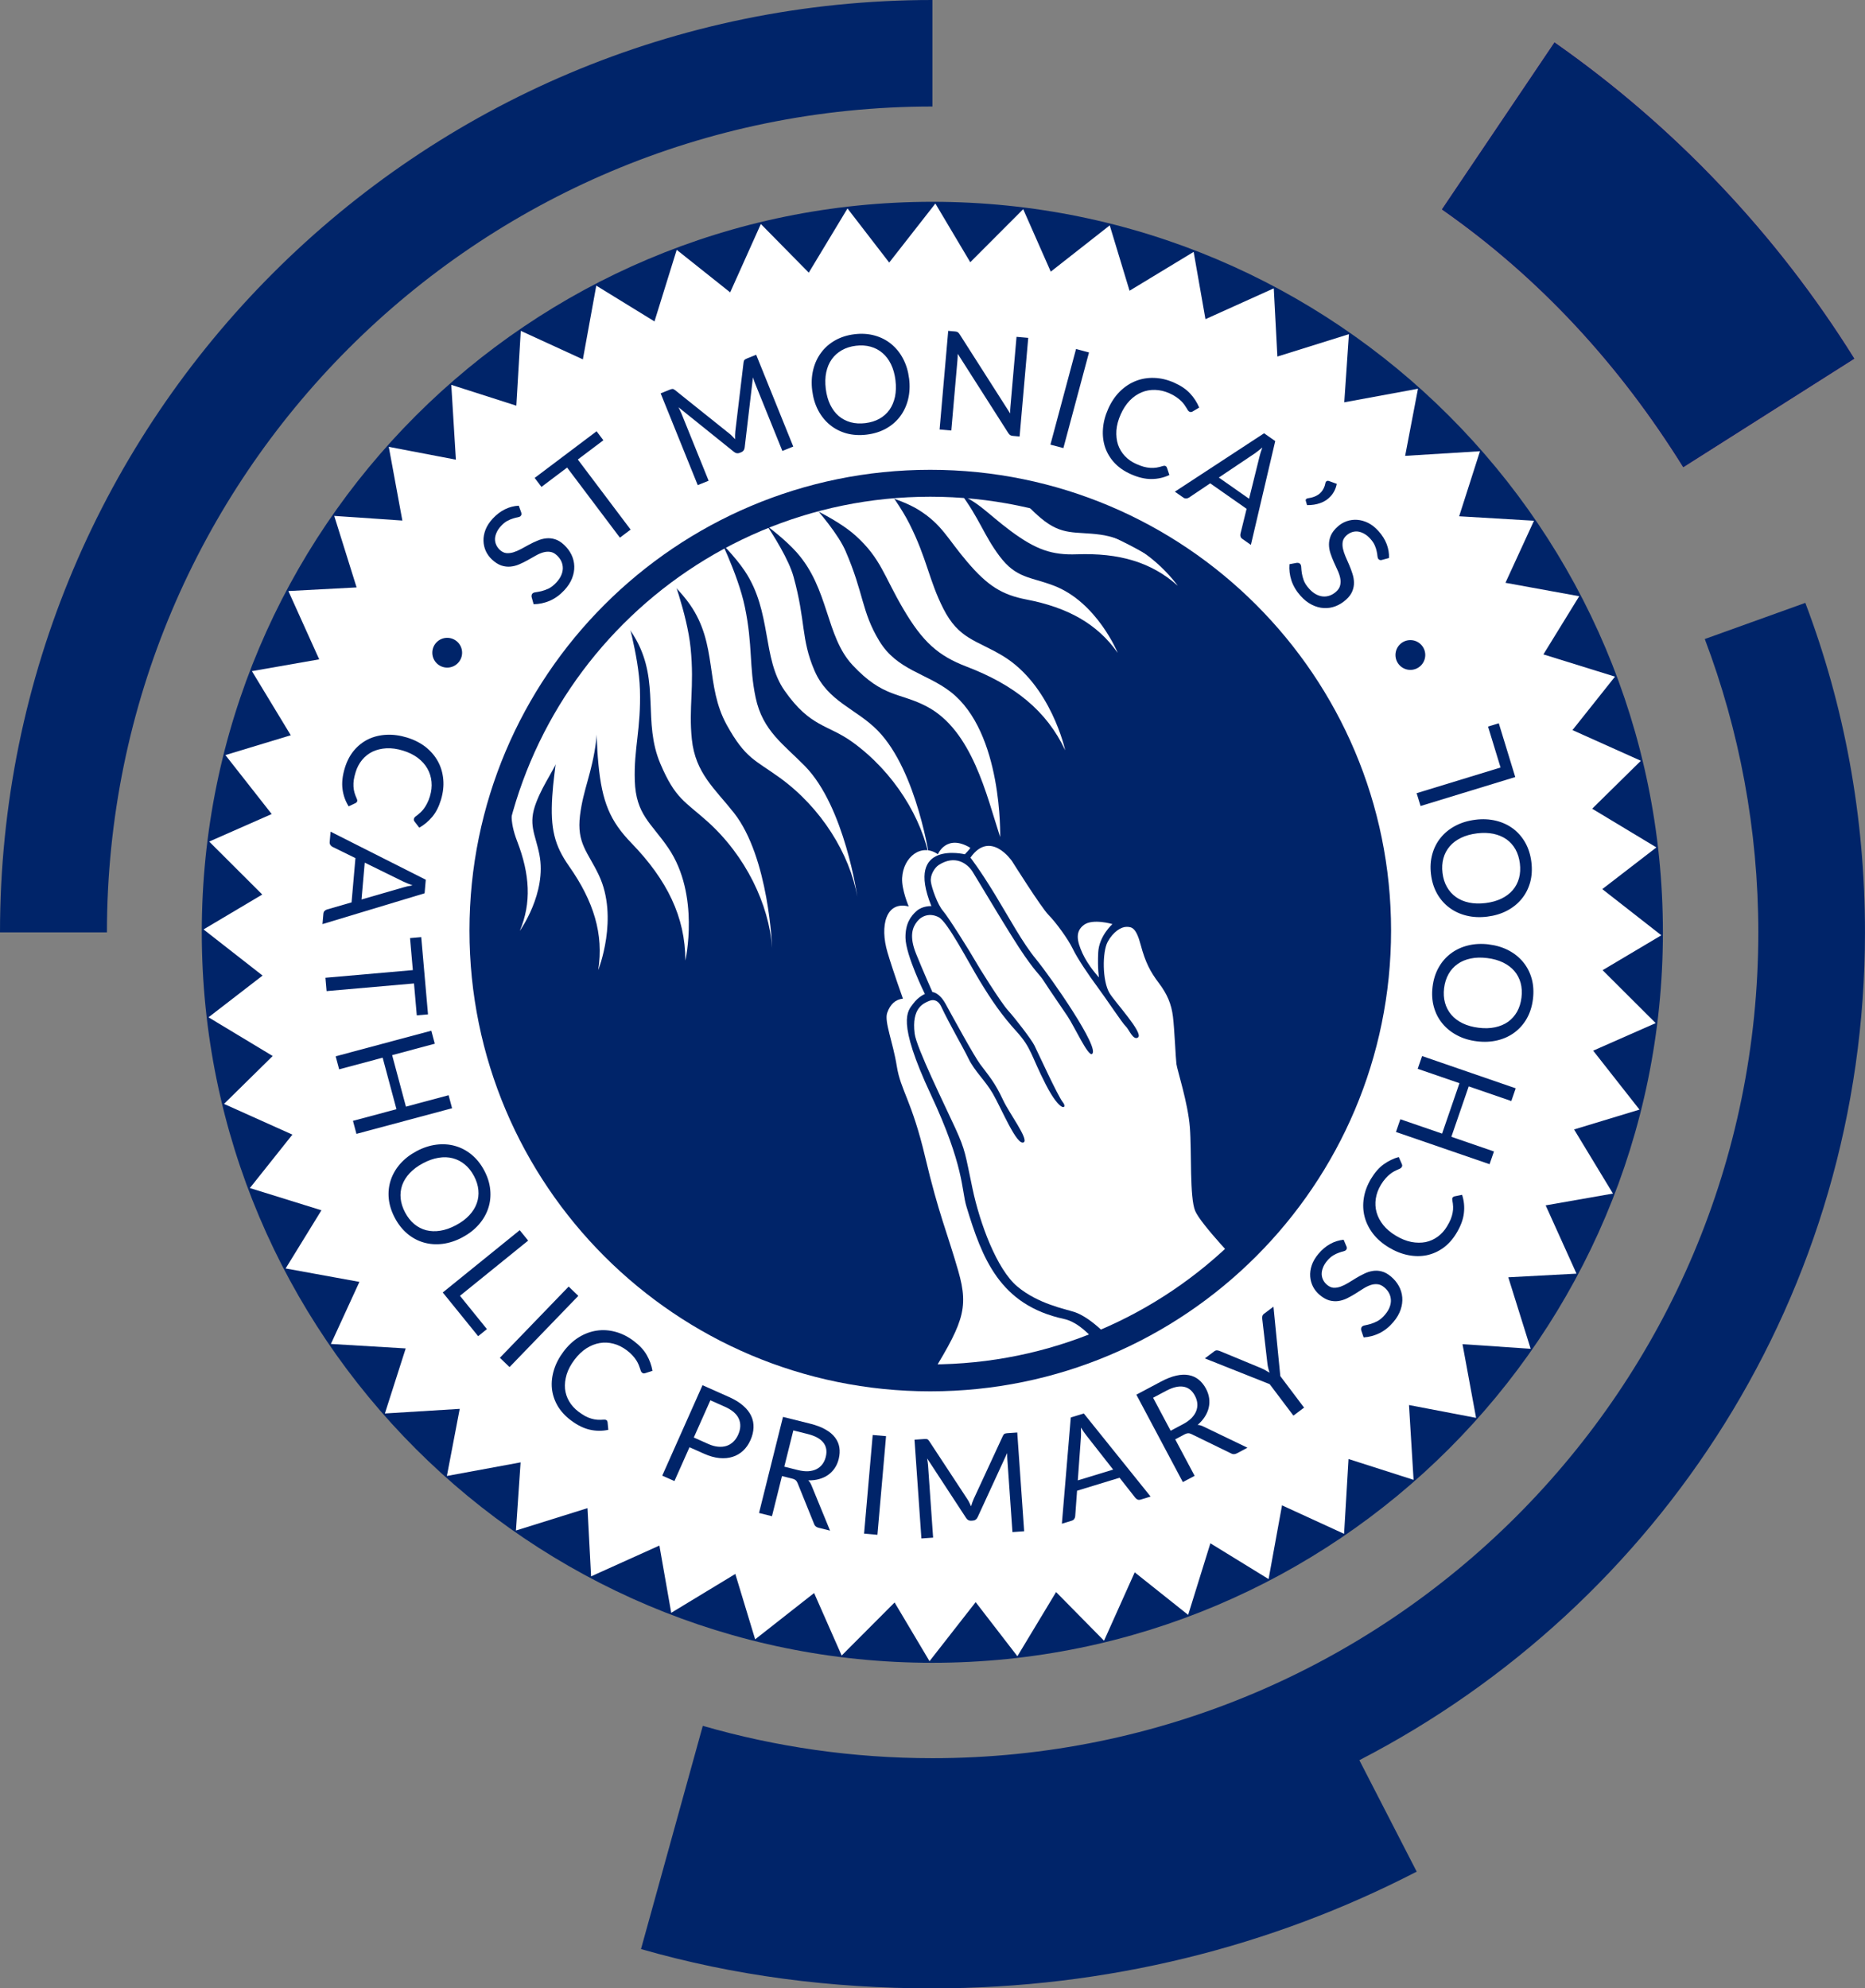 <svg xmlns="http://www.w3.org/2000/svg" xmlns:xlink="http://www.w3.org/1999/xlink" id="uuid-6868224b-941b-4a65-b0fc-28c54e5fa199" viewBox="0 0 818.8 873"><rect x="0" y="0" width="818.8" height="873" fill="#808080" stroke="none"/><defs><clipPath id="uuid-4dc5b459-70be-4755-8852-f754d6200811"><path d="M212.02,408.57c0-108.46,87.93-196.39,196.4-196.39s196.4,87.93,196.4,196.39-87.93,196.39-196.4,196.39-196.4-87.93-196.4-196.39h0Z" fill="none" stroke-width="0"></path></clipPath></defs><polygon points="708.14 524.04 678.6 529.22 692.14 559.2 662.19 560.8 672.01 592.19 642.09 590.16 648.05 622.52 618.6 616.89 620.61 649.73 592.05 640.59 590.1 673.44 562.85 660.93 556.95 693.3 531.4 677.59 521.64 709.02 498.18 690.34 484.71 720.36 463.66 699 446.67 727.18 428.35 703.43 408.09 729.35 392.76 703.57 369.52 726.87 357.42 699.43 331.54 719.76 322.83 691.05 294.69 708.11 289.5 678.58 259.51 692.11 257.93 662.16 226.52 671.98 228.56 642.06 196.2 648.03 201.83 618.57 168.98 620.59 178.12 592.03 145.28 590.07 157.79 562.82 125.41 556.92 141.12 531.38 109.7 521.62 128.37 498.16 98.35 484.68 119.72 463.64 91.54 446.65 115.28 428.33 89.36 408.07 115.14 392.75 91.84 369.5 119.28 357.41 98.96 331.52 127.66 322.82 110.6 294.67 140.14 289.49 126.61 259.5 156.56 257.91 146.74 226.51 176.65 228.55 170.69 196.19 200.15 201.82 198.13 168.97 226.69 178.12 228.64 145.27 255.9 157.78 261.79 125.41 287.34 141.12 297.1 109.69 320.57 128.37 334.04 98.35 355.08 119.71 372.08 91.53 390.39 115.28 410.66 89.36 425.98 115.13 449.22 91.84 461.32 119.27 487.21 98.95 495.91 127.65 524.05 110.59 529.24 140.13 559.23 126.6 560.81 156.55 592.22 146.72 590.18 176.64 622.54 170.68 616.91 200.14 649.76 198.12 640.62 226.68 673.47 228.63 660.95 255.88 693.33 261.78 677.61 287.32 709.04 297.08 690.37 320.55 720.39 334.02 699.02 355.07 727.21 372.06 703.46 390.37 729.38 410.64 703.6 425.96 726.9 449.2 699.46 461.3 719.79 487.18 691.08 495.89 708.14 524.04 708.14 524.04" fill="#fff" stroke-width="0"></polygon><path d="M88.59,409.33c0-177.14,143.6-320.73,320.74-320.73s320.74,143.59,320.74,320.73-143.6,320.73-320.74,320.73S88.59,586.47,88.59,409.33h0ZM115.71,409.33c0,162.16,131.46,293.62,293.63,293.62s293.63-131.45,293.63-293.62S571.5,115.72,409.34,115.72,115.71,247.17,115.71,409.33h0Z" fill="#002469" stroke-width="0"></path><path d="M115.71,409.33c0,162.16,131.46,293.62,293.63,293.62s293.63-131.45,293.63-293.62S571.5,115.72,409.34,115.72,115.71,247.17,115.71,409.33h0Z" fill="#fff" fill-rule="evenodd" stroke-width="0"></path><path d="M308.56,757.74c32,9.24,65.83,14.2,100.81,14.2,200.26,0,362.59-162.33,362.59-362.58,0-45.2-8.39-88.89-23.5-128.79l44.14-15.88c17.08,45.08,26.19,93.61,26.19,144.67,0,158.49-90.24,295.42-221.98,363.46l25.17,48.93c-63.67,32.9-136,51.26-212.62,51.26-44.55,0-87.17-5.55-127.94-17.27l27.13-97.99h0Z" fill="#002469" stroke-width="0"></path><path d="M0,409.35C0,183.24,183.25,0,409.37,0v46.77c-200.26,0-362.42,162.33-362.42,362.58H0Z" fill="#002469" stroke-width="0"></path><path d="M682.47,18.64c52.68,36.88,97.51,84.15,131.62,138.83l-75.08,47.64c-27.85-44.76-62.83-83.01-105.94-113.16l49.41-73.3h0Z" fill="#660086" stroke-width="0"></path><path d="M682.47,18.64c52.68,36.88,97.51,84.15,131.62,138.83l-75.08,47.64c-27.85-44.76-62.83-83.01-105.94-113.16l49.41-73.3h0Z" fill="#002469" stroke-width="0"></path><path d="M400.52,195.79c-.84,6.64-19.04,12.95-21.41,19.28,0,0,15.72,3.47,24.24,8.82,10.33,6.49,12.47,12.46,21.36,22.87,8.92,10.46,15.2,14.39,25.95,16.46,18.05,3.48,31.07,10.61,40.06,23.43,0,0-9.12-22.35-28.16-29.56-10.27-3.89-16.38-3.12-23.72-12.9-6.93-9.24-8.77-16.47-17.24-27.83-7.37-9.89-21.08-20.58-21.08-20.58h0Z" fill="#fff" stroke-width="0"></path><path d="M261.93,288.13c-4.22-6.81-24.26,3.14-30.49,6.1,0,0,9.08,13.69,11.54,23.66,2.98,12.09.33,17.99-.53,31.93-.86,14.01.96,21.34,7.39,30.49,10.78,15.36,15.29,29.82,12.8,45.61,0,0,9.15-22.88.28-41.67-4.78-10.13-9.81-13.91-8.27-26.29,1.46-11.69,5.24-18.31,7.07-32.66,1.6-12.49.21-37.18.21-37.18h0Z" fill="#fff" stroke-width="0"></path><path d="M274.26,267.32c-7.53-.23-28.19-.38-35.01,4.3,0,0,13.33,14.51,18.11,25.86,5.8,13.76,3.76,21.25,5.36,37.92,1.6,16.75,5.14,25.1,14.46,34.72,15.66,16.17,23.7,32.45,23.72,51.62,0,0,6.54-28.81-7.48-49.41-7.56-11.1-14.23-14.63-14.72-29.58-.47-14.13,2.77-22.67,2.25-40.01-.45-15.09-6.69-35.43-6.69-35.43h0Z" fill="#fff" stroke-width="0"></path><path d="M322.83,211.27c-4.37,6.93-16.7,6.25-22.6,12.04,0,0,18.47,14.99,26.77,27.42,11.98,17.94,7.5,38.27,17.45,52.49,11.4,16.28,18.99,14.76,29.84,22.62,18.22,13.2,30.67,33.39,34.02,52.27,0,0-5.52-39.45-22.91-57.3-9.37-9.62-21.92-12.66-27.82-26.4-6-13.97-3.76-21.59-9.2-41.24-4.03-14.55-25.55-41.9-25.55-41.9h0Z" fill="#fff" fill-rule="evenodd" stroke-width="0"></path><path d="M340.06,203.94c-3.36,7.47-15.66,8.51-20.7,15.07,0,0,20.37,12.28,30.33,23.43,14.36,16.09,12.75,36.85,24.59,49.55,13.56,14.54,20.86,11.97,32.7,18.25,19.88,10.54,26.17,39.04,32.12,57.27,0,0,1.24-46.01-21.81-63.79-10.64-8.2-23.47-9.48-31.23-22.27-7.88-13-6.73-20.85-14.85-39.56-6.01-13.85-31.14-37.93-31.14-37.93h0Z" fill="#fff" stroke-width="0"></path><path d="M314.29,232.76c-24.63-6.55-27.82,4.52-33.73,10.31,0,0,15.27,12.23,22.32,22.32,12.38,17.73,6.55,35.55,16.26,53.02,8.17,14.71,12.39,15.22,23.24,23.08,18.22,13.2,30.67,33.39,34.02,52.27,0,0-5.52-39.45-22.91-57.3-9.38-9.62-18.66-15.54-21.74-30.18-2.91-13.83-1.21-22.81-4.73-39.79-3.06-14.79-12.74-33.73-12.74-33.73h0Z" fill="#fff" fill-rule="evenodd" stroke-width="0"></path><path d="M294.05,249.64c-12.76,1.19-28.14,1.59-34.62,6.73,0,0,13.91,13.76,19.87,24.53,10.46,18.93,2.8,36.04,10.63,54.43,6.59,15.48,10.73,16.43,20.7,25.38,16.74,15.04,27.02,36.41,28.37,55.53,0,0-1.37-39.81-16.8-59.38-8.32-10.55-16.93-17.4-18.46-32.29-1.45-14.06,1.18-22.81-.54-40.07-1.5-15.03-9.15-34.88-9.15-34.88h0Z" fill="#fff" stroke-width="0"></path><path d="M378.25,200.73c-2.43,7.83-25.71,11.57-29.91,18.69,0,0,18.22,7.52,27.34,15.79,11.07,10.02,12.39,17.67,20.88,32.11,8.53,14.51,15.27,20.57,27.79,25.36,21.02,8.04,35.19,19.4,43.32,36.76,0,0-6.25-28.88-27.66-41.62-11.55-6.87-19.08-7.25-25.85-20.59-6.39-12.61-7.08-21.72-14.87-37.22-6.78-13.49-21.04-29.28-21.04-29.28h0Z" fill="#fff" stroke-width="0"></path><path d="M408.77,188.95c.68,6.66-15.64,16.9-16.53,23.6,0,0,16.1-.16,25.6,3.14,11.53,4,14.96,9.33,25.95,17.48,11.05,8.18,18.05,10.6,28.99,10.2,18.37-.67,32.65,3.35,44.31,13.82,0,0-13.91-19.72-34.09-22.46-10.88-1.48-16.66.64-26.01-7.23-8.83-7.44-12.25-14.07-23.06-23.24-9.41-7.98-25.17-15.31-25.17-15.31h0Z" fill="#fff" stroke-width="0"></path><path d="M253.03,302.96c-2.03-6.34-17.88-7.88-23.5-6.74,0,0,4.57,12.87,4.55,21.41-.03,10.35-3.35,14.58-6.85,25.65-3.51,11.12-3.52,17.41-.18,26.07,5.61,14.56,6.34,27.12,1.15,39.36,0,0,11.98-16.61,8.61-33.55-1.82-9.13-5.12-13.19-1.38-22.86,3.53-9.14,7.91-13.72,12.28-24.92,3.8-9.75,5.33-24.42,5.33-24.42h0Z" fill="#fff" stroke-width="0"></path><polygon points="708.14 524.04 678.6 529.22 692.14 559.2 662.19 560.8 672.01 592.19 642.09 590.16 648.05 622.52 618.6 616.89 620.61 649.73 592.05 640.59 590.1 673.44 562.85 660.93 556.95 693.3 531.4 677.59 521.64 709.02 498.18 690.34 484.71 720.36 463.66 699 446.67 727.18 428.35 703.43 408.09 729.35 392.76 703.57 369.52 726.87 357.42 699.43 331.54 719.76 322.83 691.05 294.69 708.11 289.5 678.58 259.51 692.11 257.93 662.16 226.52 671.98 228.56 642.06 196.2 648.03 201.83 618.57 168.98 620.59 178.12 592.03 145.28 590.07 157.79 562.82 125.41 556.92 141.12 531.38 109.7 521.62 128.37 498.16 98.35 484.68 119.72 463.64 91.54 446.65 115.28 428.33 89.36 408.07 115.14 392.75 91.84 369.5 119.28 357.41 98.96 331.52 127.66 322.82 110.6 294.67 140.14 289.49 126.61 259.5 156.56 257.91 146.74 226.51 176.65 228.55 170.69 196.19 200.15 201.82 198.13 168.97 226.69 178.12 228.64 145.27 255.9 157.78 261.79 125.41 287.34 141.12 297.1 109.69 320.57 128.37 334.04 98.35 355.08 119.71 372.08 91.53 390.39 115.28 410.66 89.36 425.98 115.13 449.22 91.84 461.32 119.27 487.21 98.95 495.91 127.65 524.05 110.59 529.24 140.13 559.23 126.6 560.81 156.55 592.22 146.72 590.18 176.64 622.54 170.68 616.91 200.14 649.76 198.12 640.62 226.68 673.47 228.63 660.95 255.88 693.33 261.78 677.61 287.32 709.04 297.08 690.37 320.55 720.39 334.02 699.02 355.07 727.21 372.06 703.46 390.37 729.38 410.64 703.6 425.96 726.9 449.2 699.46 461.3 719.79 487.18 691.08 495.89 708.14 524.04 708.14 524.04" fill="#fff" stroke-width="0"></polygon><path d="M228.82,224.96c.1.34.14.64.12.9-.04.24-.16.48-.38.72-.24.25-.64.43-1.2.53-.56.09-1.22.26-2,.5-.78.21-1.63.57-2.56,1.05-.91.48-1.85,1.22-2.8,2.24-.9.96-1.56,1.94-1.98,2.92-.44.97-.67,1.92-.7,2.84-.01.9.17,1.76.54,2.58.36.8.88,1.53,1.58,2.18.89.83,1.83,1.3,2.82,1.42.99.09,2.02-.02,3.1-.34,1.09-.34,2.21-.81,3.36-1.43,1.15-.64,2.33-1.28,3.54-1.93,1.22-.66,2.46-1.25,3.72-1.76,1.25-.55,2.52-.88,3.81-1.01,1.3-.14,2.6-.01,3.9.4,1.32.4,2.63,1.21,3.95,2.44,1.39,1.3,2.48,2.75,3.26,4.37.77,1.6,1.18,3.29,1.23,5.04.06,1.74-.27,3.52-.99,5.34-.71,1.8-1.85,3.54-3.43,5.23-1.92,2.06-4.04,3.59-6.36,4.6-2.33.98-4.68,1.48-7.07,1.49l-.88-3.15c-.05-.27-.05-.53,0-.79.05-.29.17-.53.36-.74.29-.31.79-.51,1.5-.59.7-.1,1.52-.25,2.47-.47.96-.23,2.01-.61,3.14-1.14,1.13-.55,2.26-1.45,3.4-2.67.95-1.02,1.66-2.06,2.12-3.12.46-1.06.7-2.1.71-3.12,0-1.04-.21-2.05-.64-3-.43-.96-1.09-1.84-1.96-2.66-.96-.9-1.95-1.41-2.97-1.53-1.02-.15-2.07-.06-3.15.26-1.08.32-2.18.81-3.32,1.47-1.14.63-2.3,1.28-3.49,1.97-1.19.66-2.42,1.26-3.67,1.8-1.24.53-2.51.85-3.81.97-1.3.12-2.63-.04-3.99-.48-1.36-.47-2.74-1.36-4.15-2.67-1.12-1.05-2.01-2.28-2.66-3.68-.64-1.42-.97-2.93-1.02-4.51-.04-1.59.26-3.21.9-4.88.66-1.68,1.72-3.31,3.2-4.9,1.65-1.77,3.45-3.13,5.37-4.07,1.93-.94,3.93-1.46,6.02-1.56l1.07,2.95h0Z" fill="#002469" stroke-width="0"></path><polygon points="261.92 189.35 264.9 193.3 253.68 201.75 276.86 232.52 272.16 236.06 248.98 205.29 237.72 213.78 234.74 209.83 261.92 189.35 261.92 189.35" fill="#002469" stroke-width="0"></polygon><path d="M320.29,190.43c.44.34.86.73,1.25,1.16.4.4.8.82,1.19,1.25-.02-.6-.03-1.18-.01-1.73.01-.57.05-1.15.11-1.75l3.63-30.29c.07-.53.22-.89.44-1.09.22-.2.58-.4,1.07-.6l4.02-1.62,16.28,40.3-4.78,1.93-11.97-29.61c-.16-.39-.32-.82-.48-1.28-.16-.46-.32-.93-.47-1.41l-3.63,30.78c-.13,1.03-.61,1.72-1.46,2.06l-.79.32c-.84.34-1.67.18-2.48-.47l-24.34-19.58c.26.46.48.93.69,1.39.23.45.42.88.58,1.27l11.97,29.61-4.78,1.93-16.28-40.3,4.02-1.62c.49-.2.88-.3,1.18-.31.3-.01.66.15,1.08.48l23.95,19.18h0Z" fill="#002469" stroke-width="0"></path><path d="M399.13,166.2c.4,3.23.25,6.26-.44,9.1-.69,2.81-1.85,5.31-3.48,7.49-1.63,2.18-3.69,3.97-6.19,5.37-2.48,1.38-5.3,2.27-8.48,2.66-3.17.39-6.13.21-8.87-.53-2.74-.76-5.17-2-7.27-3.72-2.11-1.72-3.84-3.86-5.19-6.42-1.36-2.58-2.23-5.49-2.63-8.72-.4-3.23-.25-6.26.44-9.07.69-2.84,1.85-5.34,3.48-7.52,1.62-2.2,3.67-4,6.15-5.4,2.47-1.4,5.3-2.3,8.47-2.69,3.17-.39,6.13-.2,8.87.56,2.76.76,5.2,2.01,7.31,3.75,2.11,1.72,3.84,3.87,5.19,6.45,1.35,2.56,2.23,5.46,2.63,8.69h0ZM393.14,166.94c-.32-2.65-.98-4.98-1.96-7-.98-2.02-2.22-3.67-3.73-4.95-1.5-1.3-3.25-2.23-5.23-2.78-1.98-.55-4.14-.68-6.47-.4-2.31.28-4.36.93-6.15,1.95-1.79,1.02-3.27,2.34-4.43,3.97-1.15,1.61-1.95,3.51-2.42,5.71-.47,2.2-.53,4.62-.21,7.27.33,2.65.98,4.98,1.96,7,.98,2,2.22,3.65,3.73,4.95,1.52,1.28,3.28,2.2,5.26,2.75,1.98.53,4.12.65,6.43.37,2.33-.29,4.39-.93,6.18-1.92,1.79-1.01,3.26-2.33,4.41-3.93,1.14-1.63,1.95-3.53,2.42-5.71.46-2.2.53-4.62.21-7.27h0Z" fill="#002469" fill-rule="evenodd" stroke-width="0"></path><path d="M419.33,145.53c.52.05.9.15,1.13.31.25.14.52.43.81.86l22.23,34.83c-.01-.53-.01-1.04.01-1.52.02-.51.06-.99.1-1.45l2.68-30.67,5.14.45-3.79,43.3-2.96-.26c-.46-.04-.85-.15-1.16-.34-.29-.19-.57-.49-.84-.89l-22.2-34.8c0,.51-.02,1-.04,1.49-.02.48-.05.93-.09,1.33l-2.7,30.85-5.14-.45,3.79-43.3,3.02.26h0Z" fill="#002469" stroke-width="0"></path><polygon points="466.86 196.74 461.17 195.22 472.42 153.23 478.11 154.75 466.86 196.74 466.86 196.74" fill="#002469" stroke-width="0"></polygon><path d="M511.68,204.6c.3.13.51.37.64.72l1.08,3.24c-2.46,1.16-5.1,1.75-7.89,1.76-2.78.02-5.8-.69-9.07-2.15-2.86-1.27-5.24-2.92-7.13-4.93-1.88-2.03-3.25-4.3-4.11-6.81-.85-2.52-1.17-5.23-.96-8.13.21-2.9.97-5.84,2.31-8.83,1.33-2.99,3.04-5.52,5.11-7.59,2.09-2.06,4.41-3.59,6.96-4.6,2.55-1.01,5.27-1.46,8.14-1.36,2.9.1,5.83.8,8.79,2.12,2.92,1.3,5.23,2.87,6.93,4.71,1.72,1.85,3.06,3.92,4.01,6.2l-2.84,1.69c-.21.13-.43.22-.65.27-.22.04-.48-.02-.79-.15-.24-.11-.46-.3-.67-.59-.18-.3-.39-.66-.65-1.08-.26-.42-.56-.89-.93-1.41-.37-.52-.83-1.06-1.4-1.62-.57-.56-1.27-1.13-2.1-1.7-.82-.59-1.83-1.14-3.01-1.67-2.13-.95-4.24-1.44-6.34-1.5-2.08-.06-4.05.3-5.93,1.08-1.88.78-3.6,1.98-5.19,3.6-1.56,1.63-2.88,3.64-3.95,6.04-1.1,2.47-1.74,4.84-1.9,7.09-.14,2.26.09,4.34.71,6.23.65,1.88,1.65,3.55,3.02,5,1.37,1.45,3.02,2.61,4.96,3.47,1.18.53,2.27.93,3.27,1.22,1.01.27,1.97.44,2.9.49.95.07,1.86.03,2.74-.11.91-.15,1.85-.38,2.83-.7.44-.14.8-.14,1.1,0h0Z" fill="#002469" stroke-width="0"></path><path d="M549.18,239.23l-3.73-2.61c-.43-.3-.7-.65-.82-1.05-.11-.4-.12-.81-.02-1.24l2.69-10.93-15.98-11.19-9.35,6.27c-.32.22-.71.34-1.15.38-.44.03-.87-.09-1.29-.38l-3.73-2.61,39.17-25.64,4.9,3.43-10.69,45.58h0ZM535.1,209.67l13.29,9.31,4.55-18.4c.26-1.15.69-2.52,1.28-4.1-.66.55-1.28,1.05-1.87,1.51-.56.45-1.07.83-1.54,1.14l-15.72,10.55h0Z" fill="#002469" fill-rule="evenodd" stroke-width="0"></path><path d="M586.89,212.41c-.21,1.11-.55,2.12-1,3.02-.45.9-1.01,1.71-1.66,2.43-1.23,1.37-2.75,2.37-4.55,3.01-1.77.64-3.72.94-5.84.91l-.55-1.88c-.05-.18-.06-.34-.03-.47.05-.12.12-.22.2-.31.19-.21.43-.32.71-.34.5-.07,1.01-.17,1.53-.29.54-.14,1.06-.31,1.56-.51.52-.21,1.01-.48,1.48-.79s.91-.69,1.31-1.14c.43-.48.81-1.04,1.11-1.69.33-.63.57-1.39.74-2.27.04-.26.14-.47.29-.64.33-.36.77-.44,1.32-.24l3.35,1.22h0Z" fill="#002469" stroke-width="0"></path><path d="M606.77,245.85c-.35.07-.65.08-.9.04-.24-.06-.47-.2-.69-.44-.23-.26-.37-.67-.43-1.25-.04-.56-.15-1.24-.32-2.04-.14-.8-.42-1.68-.83-2.64-.39-.95-1.06-1.95-1.99-2.98-.88-.98-1.79-1.72-2.74-2.23-.93-.52-1.85-.83-2.77-.94-.9-.09-1.77.01-2.61.31-.83.29-1.6.75-2.31,1.38-.9.81-1.46,1.71-1.66,2.68-.18.98-.16,2.02.07,3.12.24,1.12.62,2.27,1.13,3.47.54,1.2,1.07,2.43,1.61,3.69.55,1.27,1.03,2.56,1.43,3.85.43,1.3.66,2.59.68,3.88.03,1.3-.22,2.59-.74,3.85-.51,1.28-1.43,2.52-2.77,3.72-1.41,1.27-2.96,2.23-4.64,2.87-1.67.63-3.38.89-5.13.78-1.74-.09-3.49-.58-5.23-1.46-1.73-.86-3.37-2.15-4.91-3.87-1.88-2.09-3.22-4.34-4.03-6.74-.78-2.4-1.07-4.79-.87-7.18l3.21-.6c.27-.03.54,0,.79.06.28.07.52.21.71.42.28.32.44.83.46,1.55.03.7.12,1.54.26,2.51.15.98.44,2.06.86,3.22.45,1.17,1.24,2.38,2.37,3.62.93,1.04,1.91,1.83,2.92,2.39,1.02.55,2.03.88,3.04.98,1.04.1,2.06-.03,3.05-.38.99-.35,1.93-.92,2.82-1.72.98-.88,1.57-1.82,1.78-2.83.24-1,.24-2.06.01-3.16-.23-1.1-.62-2.25-1.17-3.43-.52-1.19-1.08-2.41-1.66-3.65-.55-1.25-1.04-2.52-1.47-3.81-.42-1.28-.63-2.57-.63-3.88,0-1.3.27-2.61.83-3.93.58-1.32,1.59-2.62,3.02-3.9,1.14-1.03,2.44-1.81,3.9-2.33,1.47-.51,3-.72,4.59-.62,1.58.1,3.18.54,4.79,1.32,1.62.8,3.15,2,4.6,3.61,1.62,1.8,2.82,3.71,3.59,5.71.77,2,1.11,4.05,1.03,6.13l-3.03.81h0Z" fill="#002469" stroke-width="0"></path><path d="M212.02,408.57c0-108.46,87.93-196.39,196.4-196.39s196.4,87.93,196.4,196.39-87.93,196.39-196.4,196.39-196.4-87.93-196.4-196.39h0Z" fill="#002469" stroke-width="0"></path><g clip-path="url(#uuid-4dc5b459-70be-4755-8852-f754d6200811)"><path d="M400.52,195.79c-.84,6.64-19.04,12.95-21.41,19.28,0,0,15.72,3.47,24.24,8.82,10.33,6.49,12.47,12.46,21.36,22.87,8.92,10.46,15.2,14.39,25.95,16.46,18.05,3.48,31.07,10.61,40.06,23.43,0,0-9.12-22.35-28.16-29.56-10.27-3.89-16.38-3.12-23.72-12.9-6.93-9.24-8.77-16.47-17.24-27.83-7.37-9.89-21.08-20.58-21.08-20.58h0Z" fill="#fff" stroke-width="0"></path><path d="M261.93,288.13c-4.22-6.81-24.26,3.14-30.49,6.1,0,0,9.08,13.69,11.54,23.66,2.98,12.09.33,17.99-.53,31.93-.86,14.01.96,21.34,7.39,30.49,10.78,15.36,15.29,29.82,12.8,45.61,0,0,9.15-22.88.28-41.67-4.78-10.13-9.81-13.91-8.27-26.29,1.46-11.69,5.24-18.31,7.07-32.66,1.6-12.49.21-37.18.21-37.18h0Z" fill="#fff" stroke-width="0"></path><path d="M274.26,267.32c-7.53-.23-28.19-.38-35.01,4.3,0,0,13.33,14.51,18.11,25.86,5.8,13.76,3.76,21.25,5.36,37.92,1.6,16.75,5.14,25.1,14.46,34.72,15.66,16.17,23.7,32.45,23.72,51.62,0,0,6.54-28.81-7.48-49.41-7.56-11.1-14.23-14.63-14.72-29.58-.47-14.13,2.77-22.67,2.25-40.01-.45-15.09-6.69-35.43-6.69-35.43h0Z" fill="#fff" stroke-width="0"></path><path d="M322.83,211.27c-4.37,6.93-16.7,6.25-22.6,12.04,0,0,18.47,14.99,26.77,27.42,11.98,17.94,7.5,38.27,17.45,52.49,11.4,16.28,18.99,14.76,29.84,22.62,18.22,13.2,30.67,33.39,34.02,52.27,0,0-5.52-39.45-22.91-57.3-9.37-9.62-21.92-12.66-27.82-26.4-6-13.97-3.76-21.59-9.2-41.24-4.03-14.55-25.55-41.9-25.55-41.9h0Z" fill="#fff" fill-rule="evenodd" stroke-width="0"></path><path d="M340.06,203.94c-3.36,7.47-15.66,8.51-20.7,15.07,0,0,20.37,12.28,30.33,23.43,14.36,16.09,12.75,36.85,24.59,49.55,13.56,14.54,20.86,11.97,32.7,18.25,19.88,10.54,26.17,39.04,32.12,57.27,0,0,1.24-46.01-21.81-63.79-10.64-8.2-23.47-9.48-31.23-22.27-7.88-13-6.73-20.85-14.85-39.56-6.01-13.85-31.14-37.93-31.14-37.93h0Z" fill="#fff" stroke-width="0"></path><path d="M314.29,232.76c-24.63-6.55-27.82,4.52-33.73,10.31,0,0,15.27,12.23,22.32,22.32,12.38,17.73,6.55,35.55,16.26,53.02,8.17,14.71,12.39,15.22,23.24,23.08,18.22,13.2,30.67,33.39,34.02,52.27,0,0-5.52-39.45-22.91-57.3-9.38-9.62-18.66-15.54-21.74-30.18-2.91-13.83-1.21-22.81-4.73-39.79-3.06-14.79-12.74-33.73-12.74-33.73h0Z" fill="#fff" fill-rule="evenodd" stroke-width="0"></path><path d="M294.05,249.64c-12.76,1.19-28.14,1.59-34.62,6.73,0,0,13.91,13.76,19.87,24.53,10.46,18.93,2.8,36.04,10.63,54.43,6.59,15.48,10.73,16.43,20.7,25.38,16.74,15.04,27.02,36.41,28.37,55.53,0,0-1.37-39.81-16.8-59.38-8.32-10.55-16.93-17.4-18.46-32.29-1.45-14.06,1.18-22.81-.54-40.07-1.5-15.03-9.15-34.88-9.15-34.88h0Z" fill="#fff" stroke-width="0"></path><path d="M378.25,200.73c-2.43,7.83-25.71,11.57-29.91,18.69,0,0,18.22,7.52,27.34,15.79,11.07,10.02,12.39,17.67,20.88,32.11,8.53,14.51,15.27,20.57,27.79,25.36,21.02,8.04,35.19,19.4,43.32,36.76,0,0-6.25-28.88-27.66-41.62-11.55-6.87-19.08-7.25-25.85-20.59-6.39-12.61-7.08-21.72-14.87-37.22-6.78-13.49-21.04-29.28-21.04-29.28h0Z" fill="#fff" stroke-width="0"></path><path d="M408.77,188.95c.68,6.66-15.64,16.9-16.53,23.6,0,0,16.1-.16,25.6,3.14,11.53,4,14.96,9.33,25.95,17.48,11.05,8.18,18.05,10.6,28.99,10.2,18.37-.67,32.65,3.35,44.31,13.82,0,0-13.91-19.72-34.09-22.46-10.88-1.48-16.66.64-26.01-7.23-8.83-7.44-12.25-14.07-23.06-23.24-9.41-7.98-25.17-15.31-25.17-15.31h0Z" fill="#fff" stroke-width="0"></path><path d="M253.03,302.96c-2.03-6.34-17.88-7.88-23.5-6.74,0,0,4.57,12.87,4.55,21.41-.03,10.35-3.35,14.58-6.85,25.65-3.51,11.12-3.52,17.41-.18,26.07,5.61,14.56,6.34,27.12,1.15,39.36,0,0,11.98-16.61,8.61-33.55-1.82-9.13-5.12-13.19-1.38-22.86,3.53-9.14,7.91-13.72,12.28-24.92,3.8-9.75,5.33-24.42,5.33-24.42h0Z" fill="#fff" stroke-width="0"></path><path d="M544.48,555.48s-17.2-17.87-19.73-23.77c-2.53-5.9-1.52-25.97-2.36-36.76-.84-10.79-5.56-25.12-5.9-27.82-.34-2.7-.84-15.17-1.52-20.74-.67-5.56-2.53-9.95-6.24-14.84-3.71-4.89-5.9-9.1-7.92-16.69-2.02-7.59-3.88-7.92-6.24-7.92s-5.83,2.12-8.26,6.58c-2.38,4.36-2.44,17.17.85,22.58,2.36,3.88,15,17.52,12.48,19.38-2.13,1.57-4.05-3.69-5.4-4.87-1.35-1.18-8.6-12.14-12.48-17.37-3.88-5.23-8.77-12.48-10.79-16.69-2.02-4.22-7.42-11.63-10.62-14.84-3.2-3.2-16.02-23.6-16.02-23.6,0,0-9.5-14.04-18.27-1.56,0,0,4.12,5.25,10.69,16.05,6.58,10.79,12.03,21.15,18.27,28.74,6.24,7.59,28.3,39.21,24.38,41.42-1.77.99-7.66-12.01-10.79-16.69-2.79-4.18-7.76-11.3-10.12-15.01-2.36-3.71-2.7-2.87-8.6-11.3-5.9-8.43-20.57-33.38-22.93-37.09-2.36-3.71-7.81-7.45-14.84-2.87-1.81,1.18-3.78,4.36-3.44,7.23.34,2.87,2.99,10.23,5.35,12.92,2.36,2.7,12.13,18.35,13.82,21.39,1.69,3.04,11.5,18.74,14.7,22.28,3.2,3.54,10.24,12.67,11.59,15.37,1.35,2.7,10.29,22.26,12.48,24.95,2.19,2.7-.86,5.11-7.44-7.7-6.58-12.81-6.24-16.02-12.81-23.27-6.58-7.25-10.96-13.66-16.19-22.26-5.23-8.6-14.15-25.96-18.03-27.99-3.88-2.02-7.45-.69-9.47,1.84-2.02,2.53-3.65,6.39-.44,14.31,3.2,7.92,7.13,16.71,7.13,16.71,0,0,2.94.01,5.81,5.24,2.87,5.23,12.46,22.83,15.13,26.4,4.18,5.58,6.46,8.02,10.16,15.92,2.64,5.64,11.23,17.05,9,18.39-2.98,1.79-9.56-14.37-13.59-21.39-3.25-5.64-8-9.81-10.69-15.38-2.7-5.56-8.02-14.48-12.03-22.95-1.01-2.13-2.87-3.36-5.23-2.35-2.36,1.01-7.81,3.01-6.36,14.38.79,6.19,13.27,31.48,17.82,41.43,4.55,9.95,4.38,11.47,7.59,26.64,3.2,15.17,10.62,35.41,19.73,42.99,9.1,7.59,20.93,9.82,24.95,11.13,7.22,2.36,16.19,11.47,20.91,18.04,4.72,6.58,32.21,41.48,32.21,41.48l48.56-52.27-28.83-27.82h0Z" fill="#fff" stroke-width="0"></path><path d="M488.39,405.72s-5.9,5.25-6.24,12.5c-.34,7.25.34,10.94.34,10.94,0,0-4.72-5.06-7.25-10.62-2.53-5.56-3.2-9.61.67-12.48,3.88-2.87,12.48-.34,12.48-.34h0Z" fill="#fff" stroke-width="0"></path><path d="M425.95,372.21c.29.17-2.36,2.87-2.36,2.87,0,0-26.5-6.43-14.67,22.76,0,0-3.78-.25-6.48,2.11-2.7,2.36-4.99,5.69-4.9,11.81.11,7.68,8.52,24.67,8.52,24.67,0,0-2.82,1.09-5.18,4.29-2.36,3.2-7.44,7.32,7.8,39.88,14.7,31.42,13.42,41.81,15.59,49.02,6.91,22.93,14.68,43.34,42.78,49.46,9.28,2.02,16.94,13.04,32.12,32.44l-19.44,17.14s-103.93,28.3-73.52-20.74c16.51-26.61,19.39-32.88,14.5-49.91-4.89-17.03-8.6-24.95-14.5-49.91-5.9-24.95-10.79-29.34-12.48-39.96-1.69-10.62-5.56-19.56-4.22-23.44,1.35-3.88,3.71-5.9,6.91-6.24,0,0-4.19-11.63-6.76-20.26-3.52-11.81-.65-22.75,9.3-20.22,0,0-3.16-7.36-2.9-12.48.48-9.25,8.45-15.5,15.7-10.44,0,0,3.71-9.1,14.16-2.87h0Z" fill="#fff" stroke-width="0"></path></g><path d="M212.02,408.57c0-108.46,87.93-196.39,196.4-196.39s196.4,87.93,196.4,196.39-87.93,196.39-196.4,196.39-196.4-87.93-196.4-196.39h0Z" fill="none" stroke="#002469" stroke-miterlimit="3.86" stroke-width="11.82"></path><path d="M156.79,351.84c-.09.31-.3.55-.63.73l-3.08,1.47c-1.45-2.3-2.36-4.84-2.71-7.62-.36-2.75-.02-5.84,1.03-9.27.92-3,2.26-5.56,4.03-7.68,1.79-2.12,3.88-3.75,6.26-4.91,2.4-1.15,5.05-1.8,7.95-1.95,2.9-.15,5.92.25,9.05,1.21,3.13.96,5.85,2.34,8.16,4.14,2.3,1.82,4.1,3.94,5.42,6.35,1.31,2.41,2.09,5.05,2.34,7.92.26,2.89-.09,5.88-1.03,8.98-.93,3.05-2.21,5.54-3.83,7.45-1.63,1.93-3.52,3.51-5.67,4.74l-2.02-2.62c-.15-.19-.27-.4-.35-.62-.06-.21-.04-.48.06-.81.08-.25.25-.5.51-.73.28-.21.61-.47,1-.77.39-.3.82-.67,1.29-1.1.47-.43.95-.96,1.44-1.59.49-.63.97-1.4,1.43-2.29.48-.89.91-1.95,1.29-3.19.68-2.22.92-4.38.71-6.47-.19-2.07-.79-3.99-1.8-5.75-1-1.77-2.41-3.34-4.21-4.71-1.81-1.36-3.97-2.42-6.48-3.19-2.59-.79-5.01-1.13-7.27-1.02-2.26.13-4.29.62-6.1,1.47-1.79.87-3.32,2.07-4.59,3.61-1.27,1.54-2.22,3.32-2.84,5.35-.38,1.24-.65,2.37-.82,3.4-.15,1.03-.19,2.01-.14,2.94.05.95.2,1.85.44,2.71.26.88.61,1.79,1.04,2.73.19.42.24.78.14,1.09h0Z" fill="#002469" stroke-width="0"></path><path d="M141.58,405.72l.4-4.53c.05-.52.21-.93.5-1.23.29-.3.65-.51,1.06-.64l10.81-3.13,1.7-19.43-10.1-4.96c-.35-.17-.65-.44-.9-.81-.25-.37-.35-.8-.31-1.31l.4-4.53,41.79,21.1-.52,5.95-44.82,13.53h0ZM160.13,378.75l-1.41,16.17,18.21-5.26c1.13-.35,2.53-.66,4.19-.94-.81-.29-1.55-.58-2.24-.87-.67-.26-1.25-.52-1.76-.76l-16.99-8.34h0Z" fill="#002469" fill-rule="evenodd" stroke-width="0"></path><polygon points="187.91 445.36 182.98 445.79 181.76 431.79 143.38 435.15 142.87 429.29 181.25 425.93 180.02 411.88 184.94 411.45 187.91 445.36 187.91 445.36" fill="#002469" stroke-width="0"></polygon><polygon points="156.49 497.83 154.96 492.11 174.06 487 168 464.38 148.9 469.5 147.37 463.78 189.36 452.53 190.89 458.25 172.16 463.26 178.22 485.88 196.95 480.86 198.48 486.58 156.49 497.83 156.49 497.83" fill="#002469" stroke-width="0"></polygon><path d="M203,543.27c-2.87,1.53-5.76,2.48-8.65,2.85-2.88.36-5.62.17-8.24-.57-2.61-.74-5.03-2.02-7.23-3.85-2.18-1.82-4.02-4.14-5.52-6.96-1.5-2.82-2.39-5.64-2.68-8.47-.27-2.83.02-5.54.87-8.12.85-2.58,2.23-4.96,4.14-7.15,1.93-2.19,4.33-4.05,7.2-5.58,2.87-1.53,5.75-2.47,8.63-2.84,2.89-.37,5.65-.19,8.26.55,2.63.73,5.05,2,7.25,3.81,2.2,1.81,4.05,4.12,5.55,6.94,1.5,2.82,2.39,5.65,2.65,8.48.28,2.85-.01,5.57-.88,8.16-.85,2.58-2.24,4.97-4.16,7.16-1.91,2.18-4.3,4.04-7.18,5.57h0ZM200.17,537.94c2.36-1.25,4.3-2.7,5.84-4.34,1.53-1.64,2.63-3.39,3.29-5.25.68-1.87.92-3.83.72-5.88-.2-2.05-.84-4.11-1.95-6.18-1.09-2.05-2.43-3.73-4.02-5.04-1.59-1.31-3.35-2.21-5.29-2.72-1.91-.5-3.98-.57-6.19-.21-2.22.35-4.5,1.16-6.86,2.41-2.36,1.25-4.3,2.7-5.84,4.34-1.52,1.63-2.61,3.38-3.29,5.25-.65,1.88-.88,3.84-.68,5.89.21,2.04.87,4.08,1.96,6.14,1.1,2.07,2.44,3.77,4.01,5.08,1.59,1.31,3.34,2.21,5.25,2.71,1.93.48,3.99.56,6.19.21,2.22-.35,4.5-1.16,6.86-2.41h0Z" fill="#002469" fill-rule="evenodd" stroke-width="0"></path><polygon points="201.94 568.93 213.77 583.55 209.93 586.66 194.39 567.47 228.17 540.12 231.88 544.69 201.94 568.93 201.94 568.93" fill="#002469" stroke-width="0"></polygon><polygon points="223.7 600.23 219.47 596.14 249.66 564.87 253.9 568.96 223.7 600.23 223.7 600.23" fill="#002469" stroke-width="0"></polygon><path d="M266.27,623.53c.26.19.41.48.47.84l.33,3.4c-2.66.58-5.36.56-8.09-.05-2.71-.6-5.5-1.98-8.36-4.13-2.5-1.89-4.45-4.02-5.84-6.41-1.38-2.41-2.2-4.93-2.47-7.56-.26-2.65.04-5.36.89-8.14.85-2.78,2.26-5.47,4.23-8.09,1.97-2.62,4.2-4.7,6.68-6.25,2.5-1.54,5.11-2.51,7.82-2.92,2.72-.41,5.46-.24,8.24.51,2.81.75,5.5,2.09,8.08,4.04,2.55,1.92,4.45,3.97,5.69,6.15,1.26,2.19,2.1,4.51,2.52,6.95l-3.15,1.01c-.23.08-.47.12-.7.12-.22-.01-.46-.12-.74-.33-.21-.16-.38-.4-.52-.73-.1-.33-.23-.73-.39-1.2-.15-.47-.35-1-.59-1.58-.24-.59-.58-1.22-1-1.9-.43-.68-.98-1.39-1.66-2.13-.67-.76-1.52-1.53-2.56-2.3-1.86-1.4-3.8-2.36-5.84-2.88-2.01-.53-4.02-.62-6.02-.28-2,.34-3.96,1.12-5.87,2.34-1.89,1.23-3.63,2.9-5.21,5-1.63,2.16-2.78,4.32-3.44,6.48-.65,2.17-.88,4.25-.71,6.23.2,1.98.81,3.83,1.82,5.55,1.01,1.72,2.36,3.22,4.05,4.5,1.04.78,2.01,1.42,2.92,1.93.92.49,1.83.87,2.72,1.13.91.28,1.8.45,2.69.51.92.06,1.89.04,2.92-.04.46-.04.82.04,1.07.24h0Z" fill="#002469" stroke-width="0"></path><path d="M302.71,635.42l-6.61,14.85-5.35-2.38,17.68-39.71,11.72,5.22c2.51,1.12,4.56,2.38,6.15,3.8,1.61,1.4,2.79,2.91,3.53,4.53.74,1.61,1.07,3.31.99,5.09-.06,1.79-.51,3.61-1.34,5.48-.82,1.85-1.9,3.39-3.23,4.64-1.33,1.25-2.87,2.14-4.62,2.69-1.73.56-3.66.74-5.79.54-2.12-.21-4.37-.85-6.75-1.91l-6.37-2.84h0ZM304.61,631.15l6.37,2.84c1.53.68,2.97,1.08,4.32,1.19,1.36.12,2.6,0,3.72-.37,1.12-.39,2.11-1,2.97-1.83.86-.84,1.56-1.86,2.1-3.08,1.13-2.53,1.22-4.86.28-6.98-.92-2.11-2.96-3.87-6.12-5.28l-6.37-2.84-7.28,16.35h0Z" fill="#002469" fill-rule="evenodd" stroke-width="0"></path><path d="M343.31,648.1l-4.39,17.6-5.68-1.42,10.52-42.18,11.92,2.97c2.67.67,4.9,1.51,6.71,2.55,1.81,1.01,3.22,2.19,4.22,3.52,1.02,1.34,1.66,2.81,1.9,4.41.25,1.58.15,3.27-.29,5.05-.37,1.49-.95,2.83-1.75,4-.79,1.18-1.77,2.17-2.93,2.99-1.14.8-2.44,1.4-3.92,1.81-1.46.41-3.05.6-4.77.56.6.59,1.08,1.34,1.44,2.26l8.13,19.81-5.06-1.26c-1.04-.26-1.71-.85-1.99-1.78l-7.19-17.8c-.22-.55-.5-.98-.84-1.27-.34-.31-.9-.57-1.69-.76l-4.33-1.08h0ZM344.34,643.95l5.98,1.49c1.67.42,3.18.58,4.53.51,1.38-.09,2.58-.4,3.6-.91,1.05-.53,1.92-1.25,2.6-2.16.69-.91,1.18-1.99,1.49-3.22.63-2.51.26-4.61-1.09-6.31-1.33-1.69-3.63-2.94-6.91-3.76l-6.24-1.56-3.97,15.92h0Z" fill="#002469" fill-rule="evenodd" stroke-width="0"></path><polygon points="385.22 673.86 379.36 673.34 383.15 630.04 389.01 630.55 385.22 673.86 385.22 673.86" fill="#002469" stroke-width="0"></polygon><path d="M424.76,658.3c.32.46.59.96.83,1.49.26.51.51,1.03.75,1.56.16-.58.34-1.13.52-1.65.18-.54.4-1.08.65-1.63l12.81-27.68c.23-.48.48-.78.76-.9.28-.12.67-.2,1.2-.24l4.33-.3,3.03,43.36-5.14.36-2.23-31.86c-.03-.42-.05-.88-.07-1.36-.01-.49-.02-.98-.01-1.49l-12.96,28.15c-.44.94-1.12,1.45-2.02,1.51l-.85.06c-.91.06-1.65-.34-2.21-1.21l-17.1-26.14c.1.52.17,1.03.23,1.53.08.5.13.96.16,1.39l2.23,31.86-5.14.36-3.03-43.36,4.33-.3c.52-.04.93-.01,1.22.07.29.08.58.34.87.79l16.85,25.64h0Z" fill="#002469" stroke-width="0"></path><path d="M505.15,657.07l-4.35,1.33c-.5.15-.95.15-1.33,0-.39-.16-.72-.41-.99-.74l-6.96-8.85-18.65,5.7-.82,11.23c-.03.39-.17.77-.41,1.14-.25.37-.61.63-1.09.78l-4.35,1.33,3.91-46.65,5.72-1.75,29.33,36.49h0ZM473.19,649.97l15.52-4.74-11.7-14.92c-.74-.91-1.56-2.09-2.44-3.54.03.86.04,1.66.04,2.4,0,.72,0,1.36-.05,1.92l-1.37,18.88h0Z" fill="#002469" fill-rule="evenodd" stroke-width="0"></path><path d="M515.96,631.95l8.52,16.02-5.17,2.75-20.41-38.38,10.85-5.77c2.43-1.29,4.66-2.16,6.69-2.6,2.02-.46,3.86-.53,5.49-.21,1.65.31,3.11.98,4.37,2.01,1.25,1.01,2.3,2.33,3.17,3.95.72,1.36,1.18,2.74,1.38,4.14.2,1.41.14,2.8-.18,4.18-.31,1.36-.88,2.68-1.7,3.97-.81,1.28-1.87,2.48-3.17,3.61.84.03,1.7.27,2.58.72l19.3,9.29-4.61,2.45c-.95.5-1.84.51-2.67.01l-17.26-8.42c-.53-.27-1.02-.4-1.47-.38-.46,0-1.05.18-1.76.56l-3.94,2.09h0ZM513.95,628.18l5.44-2.89c1.52-.81,2.75-1.69,3.71-2.66.96-.99,1.65-2.02,2.07-3.09.43-1.1.59-2.21.49-3.35-.1-1.14-.45-2.27-1.05-3.39-1.21-2.29-2.89-3.61-5.03-3.96-2.12-.36-4.67.25-7.65,1.83l-5.68,3.02,7.71,14.49h0Z" fill="#002469" fill-rule="evenodd" stroke-width="0"></path><path d="M562.12,604.21l10.41,13.81-4.68,3.52-10.41-13.81-28.47-11.32,4.12-3.1c.42-.32.83-.46,1.23-.43.4.03.8.13,1.22.3l18.11,7.5c.75.32,1.42.65,2,1,.6.33,1.18.67,1.72,1.02-.2-.63-.38-1.28-.55-1.94-.17-.66-.3-1.38-.39-2.18l-2.25-19.46c-.05-.37-.04-.76.03-1.17.08-.44.32-.81.72-1.11l4.17-3.14,3.01,30.51h0Z" fill="#002469" stroke-width="0"></path><path d="M591.15,547.18c.12.33.17.63.16.89-.02.25-.14.49-.35.74-.22.26-.61.46-1.17.6-.55.12-1.21.32-1.97.6-.77.25-1.6.65-2.5,1.19-.89.52-1.78,1.32-2.68,2.39-.85,1.01-1.45,2.02-1.82,3.02-.39,1-.57,1.95-.55,2.87.04.9.26,1.75.67,2.55.4.78.96,1.48,1.69,2.09.93.78,1.89,1.2,2.89,1.28,1,.04,2.02-.13,3.08-.51,1.07-.39,2.17-.93,3.28-1.6,1.12-.7,2.26-1.4,3.43-2.11,1.18-.72,2.39-1.37,3.62-1.95,1.22-.61,2.47-1.01,3.75-1.21,1.29-.21,2.59-.15,3.91.2,1.34.33,2.69,1.07,4.07,2.23,1.46,1.22,2.62,2.62,3.49,4.2.85,1.56,1.35,3.22,1.49,4.97.15,1.74-.09,3.53-.71,5.38-.62,1.83-1.66,3.63-3.15,5.4-1.81,2.15-3.85,3.8-6.12,4.93-2.27,1.1-4.6,1.72-6.98,1.86l-1.05-3.1c-.07-.27-.08-.53-.05-.79.03-.29.14-.54.32-.76.27-.32.76-.55,1.47-.67.69-.13,1.51-.33,2.45-.6.95-.28,1.98-.72,3.07-1.3,1.09-.61,2.18-1.56,3.26-2.85.9-1.07,1.55-2.15,1.96-3.23.41-1.08.59-2.13.54-3.15-.05-1.04-.31-2.03-.8-2.97-.48-.93-1.18-1.78-2.1-2.55-1.01-.85-2.02-1.3-3.05-1.37-1.03-.1-2.07.04-3.13.42-1.06.38-2.14.93-3.24,1.64-1.1.68-2.23,1.4-3.39,2.15-1.16.72-2.35,1.38-3.57,1.99-1.21.59-2.46.98-3.75,1.17-1.29.19-2.63.09-4.01-.27-1.39-.4-2.81-1.21-4.28-2.45-1.18-.99-2.13-2.17-2.85-3.54-.71-1.39-1.13-2.87-1.25-4.45-.12-1.58.09-3.22.65-4.92.57-1.71,1.55-3.4,2.94-5.06,1.56-1.86,3.28-3.31,5.15-4.35,1.88-1.04,3.85-1.66,5.93-1.87l1.22,2.89h0Z" fill="#002469" stroke-width="0"></path><path d="M637.77,525.82c.17-.28.43-.46.79-.55l3.35-.68c.85,2.59,1.12,5.27.79,8.05-.31,2.76-1.39,5.67-3.24,8.74-1.61,2.69-3.54,4.85-5.77,6.48-2.25,1.62-4.67,2.7-7.26,3.25-2.61.53-5.34.52-8.19-.04-2.85-.56-5.68-1.68-8.49-3.37-2.81-1.69-5.11-3.69-6.91-5.99-1.79-2.33-3.03-4.82-3.72-7.47-.69-2.66-.81-5.41-.35-8.25.45-2.87,1.51-5.69,3.17-8.46,1.65-2.74,3.49-4.84,5.52-6.31,2.05-1.48,4.26-2.56,6.64-3.23l1.33,3.03c.1.23.16.45.19.68,0,.22-.07.47-.25.77-.14.22-.36.42-.67.59-.32.14-.7.31-1.16.51-.45.2-.96.45-1.51.75-.56.3-1.15.7-1.78,1.19-.63.5-1.28,1.12-1.94,1.88-.68.75-1.36,1.67-2.03,2.78-1.2,1.99-1.95,4.03-2.26,6.11-.31,2.05-.2,4.06.35,6.01.55,1.96,1.53,3.82,2.94,5.59,1.42,1.75,3.26,3.31,5.52,4.66,2.32,1.4,4.59,2.31,6.81,2.75,2.23.42,4.32.43,6.27.05,1.95-.41,3.72-1.21,5.33-2.39s2.96-2.68,4.05-4.5c.67-1.11,1.21-2.14,1.61-3.1.39-.97.67-1.91.84-2.82.18-.93.26-1.84.22-2.73-.04-.92-.15-1.89-.35-2.9-.08-.45-.04-.82.13-1.09h0Z" fill="#002469" stroke-width="0"></path><polygon points="665.45 477.83 663.52 483.42 644.82 476.98 637.2 499.12 655.9 505.56 653.97 511.15 612.87 497 614.8 491.41 633.13 497.72 640.75 475.58 622.42 469.27 624.35 463.67 665.45 477.83 665.45 477.83" fill="#002469" stroke-width="0"></polygon><path d="M653.63,414.65c3.23.4,6.14,1.27,8.72,2.63,2.56,1.35,4.7,3.08,6.42,5.19,1.72,2.11,2.96,4.54,3.72,7.3.74,2.74.92,5.7.53,8.87-.39,3.17-1.27,6-2.66,8.47-1.4,2.48-3.19,4.53-5.37,6.16-2.18,1.63-4.67,2.79-7.49,3.48-2.84.69-5.87.84-9.1.44s-6.13-1.27-8.69-2.63c-2.58-1.36-4.73-3.09-6.45-5.19-1.74-2.11-2.99-4.53-3.75-7.28-.76-2.74-.95-5.7-.56-8.87.39-3.17,1.29-6,2.69-8.47,1.41-2.5,3.21-4.56,5.41-6.18,2.18-1.63,4.68-2.79,7.52-3.48,2.82-.69,5.84-.84,9.07-.45h0ZM652.9,420.64c-2.65-.33-5.07-.26-7.27.21-2.2.46-4.1,1.27-5.71,2.42-1.63,1.14-2.95,2.61-3.96,4.4-1.01,1.79-1.66,3.85-1.95,6.18-.28,2.31-.15,4.45.4,6.44.55,1.98,1.48,3.74,2.78,5.26,1.28,1.5,2.93,2.74,4.95,3.73,2.02.98,4.35,1.63,7,1.96,2.65.33,5.07.26,7.27-.21,2.18-.47,4.08-1.27,5.71-2.42,1.61-1.17,2.92-2.65,3.94-4.44,1-1.79,1.63-3.84,1.92-6.15.29-2.33.16-4.48-.37-6.46-.55-1.98-1.47-3.73-2.75-5.23-1.3-1.5-2.95-2.75-4.95-3.73-2.02-.98-4.35-1.64-7-1.96h0Z" fill="#002469" fill-rule="evenodd" stroke-width="0"></path><path d="M647.71,359.91c3.23-.4,6.27-.25,9.1.44,2.82.69,5.31,1.85,7.49,3.48,2.17,1.63,3.97,3.69,5.37,6.19,1.39,2.48,2.27,5.3,2.66,8.48.39,3.17.21,6.13-.53,8.87-.76,2.74-2,5.17-3.72,7.27-1.72,2.11-3.86,3.84-6.42,5.19-2.58,1.36-5.49,2.23-8.72,2.63-3.23.4-6.26.25-9.07-.44-2.84-.69-5.34-1.85-7.52-3.48-2.2-1.63-4-3.68-5.4-6.15-1.4-2.48-2.3-5.3-2.69-8.47-.39-3.17-.2-6.13.56-8.87.76-2.76,2.01-5.2,3.75-7.31,1.72-2.11,3.87-3.84,6.45-5.19,2.56-1.35,5.46-2.23,8.69-2.63h0ZM648.44,365.9c-2.65.33-4.98.98-7,1.96-2.02.98-3.67,2.22-4.95,3.72-1.3,1.51-2.23,3.25-2.78,5.23-.55,1.98-.68,4.14-.4,6.47.28,2.31.93,4.36,1.95,6.15,1.01,1.79,2.34,3.27,3.97,4.43,1.61,1.15,3.51,1.95,5.71,2.42,2.2.46,4.62.53,7.27.21,2.65-.33,4.98-.98,7-1.96,2-.98,3.65-2.22,4.95-3.73,1.28-1.52,2.2-3.27,2.75-5.26.53-1.98.65-4.12.37-6.43-.29-2.33-.93-4.39-1.92-6.18-1.01-1.79-2.33-3.26-3.93-4.41-1.63-1.14-3.53-1.95-5.71-2.42-2.2-.46-4.62-.53-7.27-.21h0Z" fill="#002469" fill-rule="evenodd" stroke-width="0"></path><polygon points="658.8 336.98 653.3 319 658.02 317.55 665.25 341.17 623.68 353.88 621.95 348.25 658.8 336.98 658.8 336.98" fill="#002469" stroke-width="0"></polygon><path d="M189.8,286.58c0-3.61,2.93-6.54,6.54-6.54s6.54,2.93,6.54,6.54-2.93,6.54-6.54,6.54-6.54-2.93-6.54-6.54h0Z" fill="#002469" stroke-width="0"></path><path d="M612.66,287.58c0-3.61,2.93-6.54,6.54-6.54s6.54,2.93,6.54,6.54-2.93,6.54-6.54,6.54-6.54-2.93-6.54-6.54h0Z" fill="#002469" stroke-width="0"></path></svg>